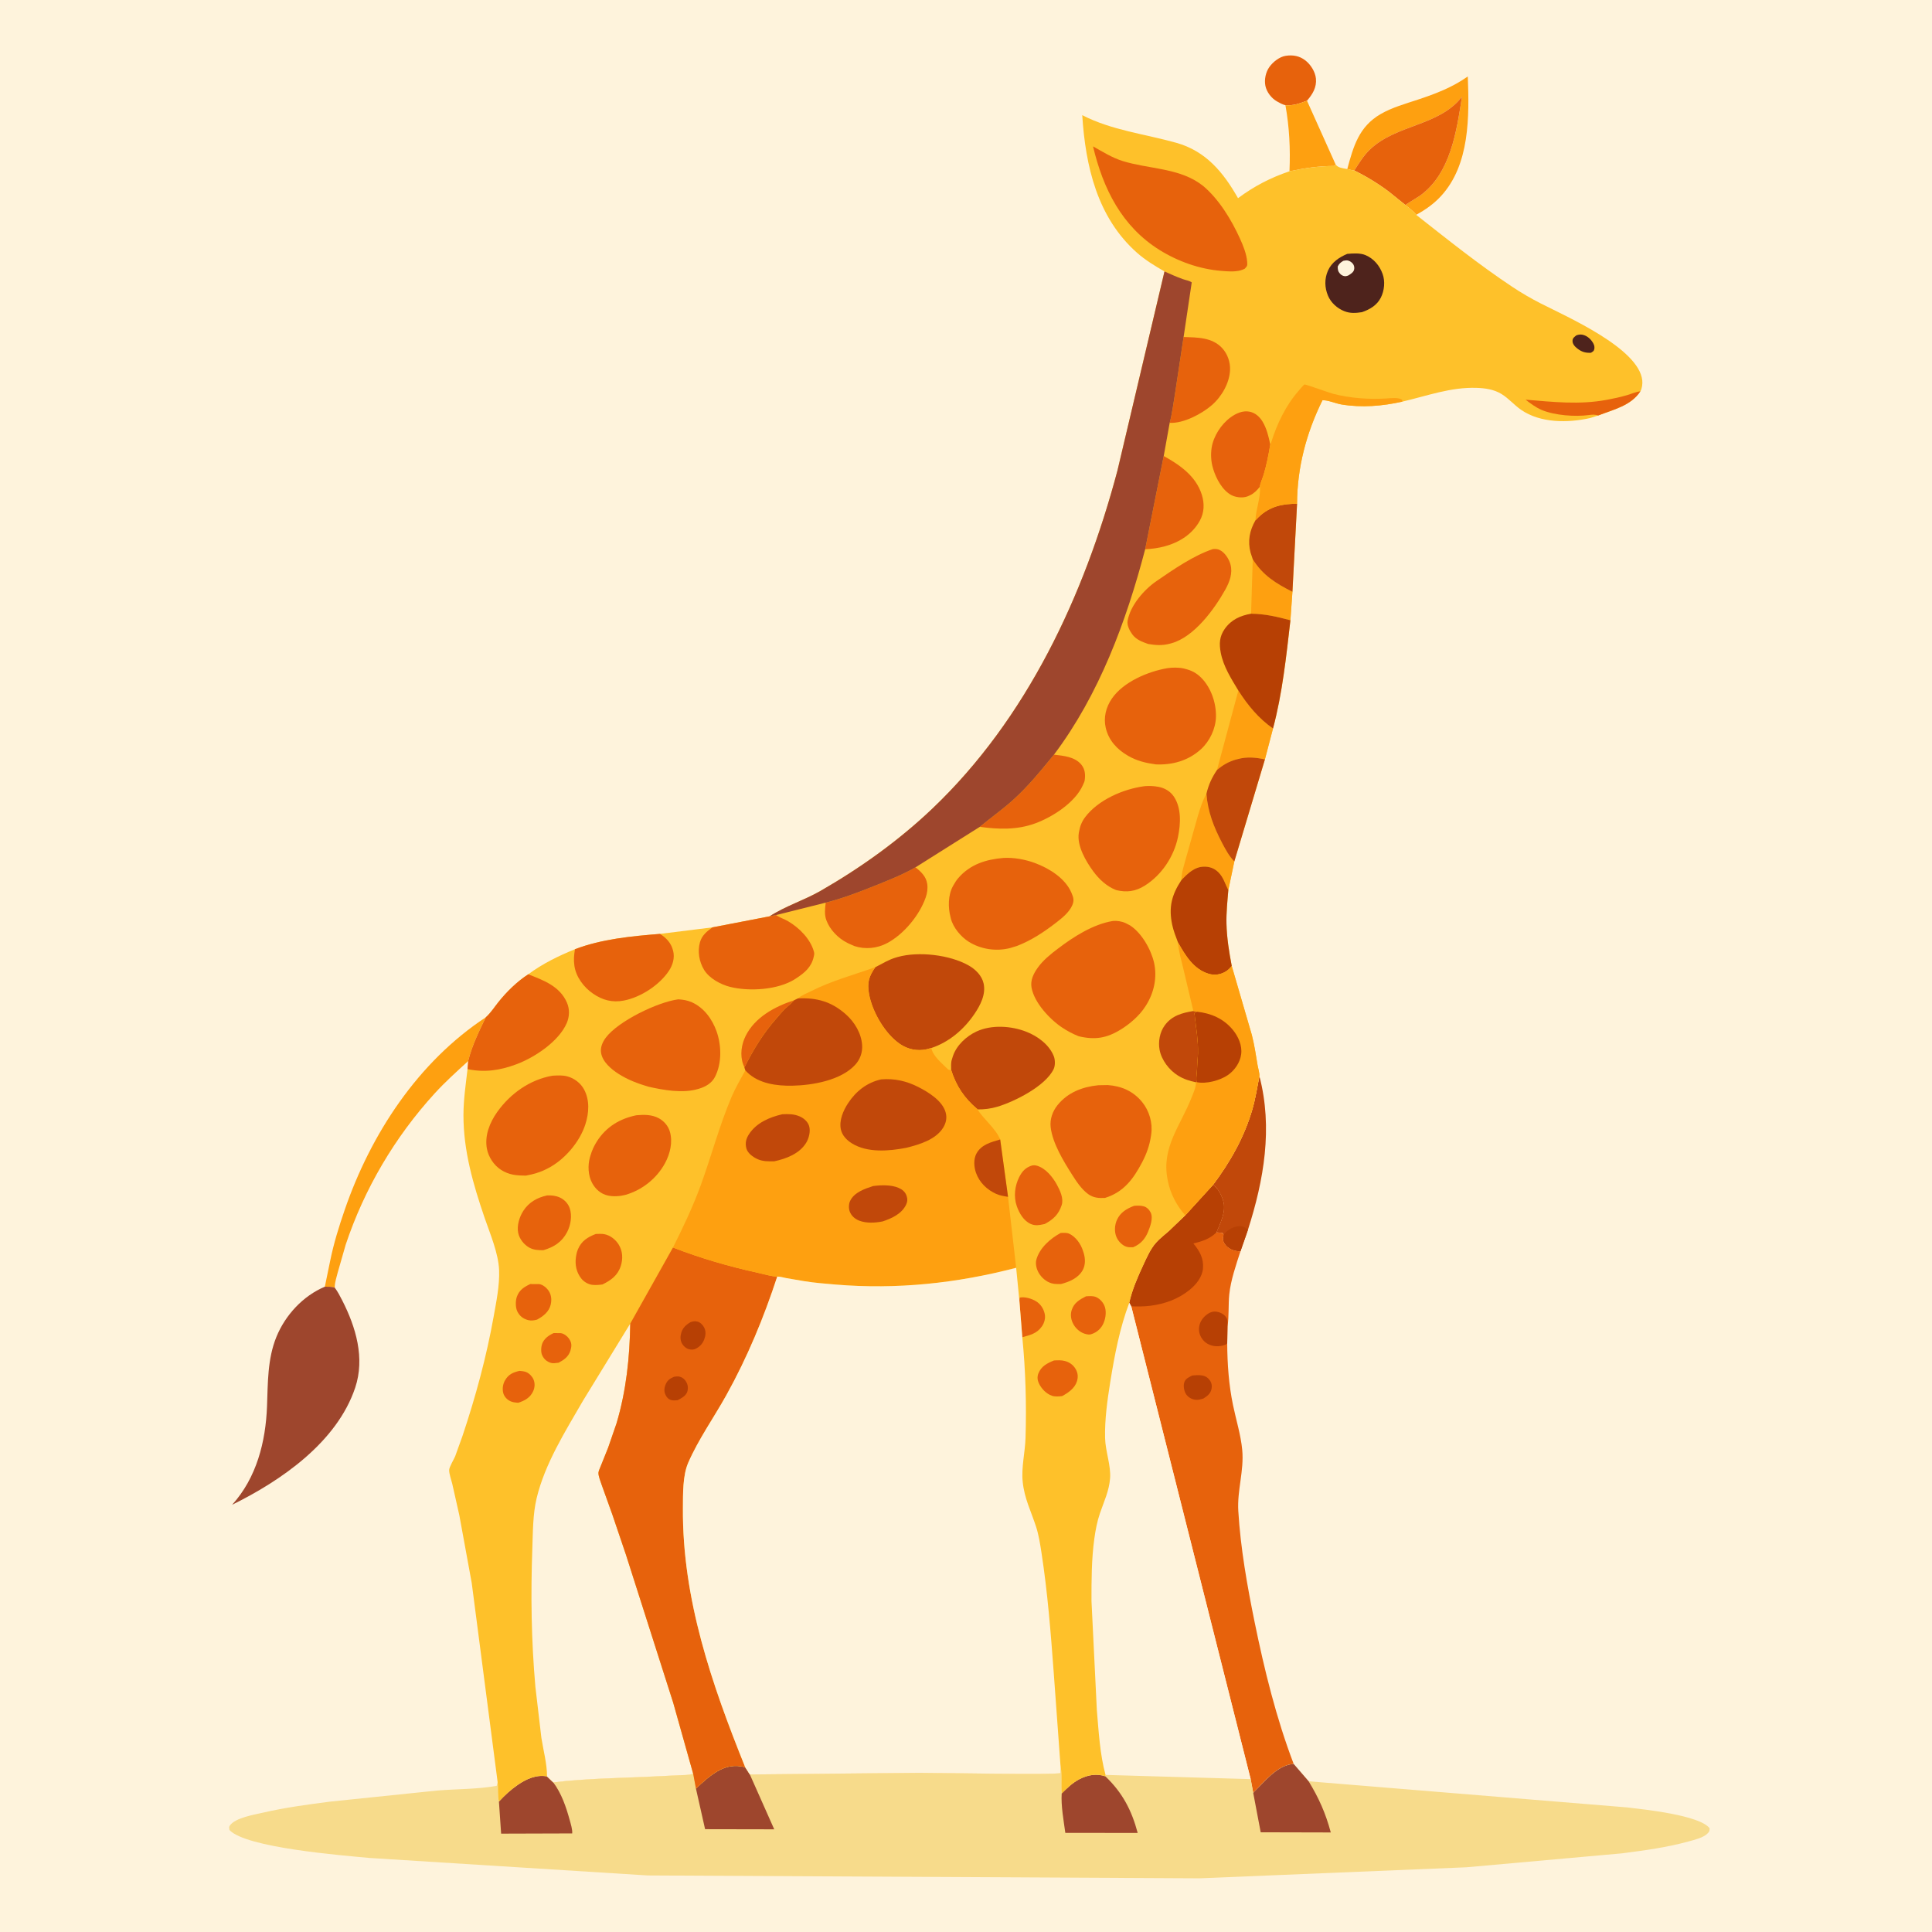 <svg version="1.1" xmlns="http://www.w3.org/2000/svg" style="display: block;" viewBox="0 0 2048 2048" width="1024" height="1024">
<path transform="translate(0,0)" fill="rgb(254,243,220)" d="M -0 -0 L 2048 0 L 2048 2048 L -0 2048 L -0 -0 z"/>
<path transform="translate(0,0)" fill="rgb(231,98,12)" d="M 1362.61 111.537 C 1359.5 110.779 1356.27 109.007 1353.49 107.403 C 1347.72 104.068 1342.69 97.564 1341.36 90.955 C 1340.05 84.386 1341.68 76.495 1345.57 71.034 C 1349.38 65.68 1356.31 60.153 1362.96 59.158 C 1370.6 58.016 1377.51 59.23 1383.73 64.038 C 1389.37 68.396 1394.21 76.053 1394.93 83.224 C 1395.87 92.687 1391.34 99.969 1385.45 106.751 C 1377.29 109.74 1371.61 112.086 1362.61 111.537 z"/>
<path transform="translate(0,0)" fill="rgb(254,160,16)" d="M 1362.61 111.537 C 1371.61 112.086 1377.29 109.74 1385.45 106.751 L 1415.77 174.249 L 1414.47 175.934 C 1397.97 175.947 1383.02 178.189 1366.89 181.564 C 1367.94 158.02 1366.79 134.758 1362.61 111.537 z"/>
<path transform="translate(0,0)" fill="rgb(193,72,10)" d="M 1335.01 1140.67 C 1349.4 1195.68 1339.83 1250.76 1322.82 1303.83 L 1314.9 1326.56 L 1313.48 1326.45 C 1307.56 1325.83 1301.95 1323.88 1298.43 1318.75 C 1296.14 1315.41 1296.14 1312.73 1297.06 1308.95 L 1295.88 1306.87 L 1289.47 1306.4 C 1293.64 1295.9 1300.02 1284.3 1296.47 1272.64 C 1294.74 1266.95 1291 1259.09 1285.7 1256.21 C 1303.93 1231.88 1318.77 1205.82 1327.37 1176.48 C 1330.84 1164.67 1332.67 1152.71 1335.01 1140.67 z"/>
<path transform="translate(0,0)" fill="rgb(183,64,4)" d="M 1297.06 1308.95 L 1298.31 1307.43 C 1301.87 1303.28 1308.14 1300.02 1313.62 1299.82 C 1317.86 1299.66 1319.94 1300.98 1322.82 1303.83 L 1314.9 1326.56 L 1313.48 1326.45 C 1307.56 1325.83 1301.95 1323.88 1298.43 1318.75 C 1296.14 1315.41 1296.14 1312.73 1297.06 1308.95 z"/>
<path transform="translate(0,0)" fill="rgb(254,160,16)" d="M 1428.18 179.119 C 1434.71 155.049 1440.51 134.2 1463.66 120.843 C 1475.71 113.893 1489.78 110.011 1502.92 105.643 C 1521.98 99.307 1539.39 92.695 1555.93 81.045 C 1557.5 123.33 1558.21 174.599 1527.43 207.945 C 1519.9 216.098 1510.91 222.46 1501.19 227.724 C 1499.53 224.707 1492.47 219.729 1489.68 217.232 L 1505.17 207.504 C 1537.7 184.099 1544.01 139.242 1549.75 102.555 C 1525.22 134.058 1480.13 131.479 1451.83 158.826 C 1445.43 165.01 1440.39 173.282 1435.6 180.737 C 1433.07 180.5 1430.64 179.749 1428.18 179.119 z"/>
<path transform="translate(0,0)" fill="rgb(254,160,16)" d="M 514.972 1078.38 C 507.742 1093.51 500.33 1108.34 496.333 1124.75 C 484.17 1135.83 471.87 1146.9 460.766 1159.07 C 418.551 1205.33 386.263 1260.08 366.43 1319.47 L 357.967 1349 C 356.832 1353.59 355.024 1358.94 354.878 1363.66 L 354.86 1364.98 C 351.528 1363.8 347.855 1364.02 344.353 1363.96 L 350.006 1336.5 C 353.762 1317.99 359.263 1300.33 365.397 1282.51 C 393.11 1201.99 443.021 1125.76 514.972 1078.38 z"/>
<path transform="translate(0,0)" fill="rgb(231,98,12)" d="M 1435.6 180.737 C 1440.39 173.282 1445.43 165.01 1451.83 158.826 C 1480.13 131.479 1525.22 134.058 1549.75 102.555 C 1544.01 139.242 1537.7 184.099 1505.17 207.504 L 1489.68 217.232 L 1472.36 203.258 C 1460.91 194.636 1448.45 187.049 1435.6 180.737 z"/>
<path transform="translate(0,0)" fill="rgb(158,70,45)" d="M 344.353 1363.96 C 347.855 1364.02 351.528 1363.8 354.86 1364.98 C 357.948 1369.06 360.46 1373.95 362.788 1378.5 C 377.247 1406.78 387.013 1439.59 376.54 1470.94 C 357.255 1528.65 298.314 1569.41 246.066 1595.12 C 271.95 1566.54 281.645 1528.46 283.058 1490.66 C 283.985 1465.89 283.478 1440.55 293.009 1417.16 C 302.437 1394.03 321.221 1373.67 344.353 1363.96 z"/>
<path transform="translate(0,0)" fill="rgb(231,98,12)" d="M 1285.7 1256.21 C 1291 1259.09 1294.74 1266.95 1296.47 1272.64 C 1300.02 1284.3 1293.64 1295.9 1289.47 1306.4 L 1295.88 1306.87 L 1297.06 1308.95 C 1296.14 1312.73 1296.14 1315.41 1298.43 1318.75 C 1301.95 1323.88 1307.56 1325.83 1313.48 1326.45 L 1314.9 1326.56 C 1310.29 1340.76 1304.61 1357.11 1303.1 1371.98 C 1301.94 1383.29 1302.93 1394.99 1301.19 1406.23 L 1300.89 1424 C 1301.05 1446.23 1302.54 1467.59 1307.03 1489.4 C 1310.25 1505.04 1315.34 1521.1 1316.82 1537 C 1318.88 1559.1 1311.33 1579.61 1312.65 1601.72 C 1315.01 1641.09 1322.08 1680.93 1329.96 1719.54 C 1340.22 1769.84 1353 1821.88 1371.39 1869.9 C 1354.03 1870.81 1340.17 1889.07 1328.46 1900.5 L 1325.76 1885.95 L 1199.16 1384.74 L 1197.09 1380.96 C 1200.16 1367.11 1205.99 1353.83 1211.94 1341 C 1215.66 1332.98 1219.59 1323.94 1225.53 1317.27 C 1229.64 1312.65 1234.89 1308.76 1239.5 1304.6 L 1256.46 1288.29 L 1285.7 1256.21 z"/>
<path transform="translate(0,0)" fill="rgb(183,64,4)" d="M 1263.82 1458.11 C 1267.16 1457.76 1270.98 1457.49 1274.3 1458.03 C 1277.63 1458.58 1280.49 1460.38 1282.43 1463.14 C 1284.58 1466.19 1284.99 1469.43 1284.1 1473 C 1282.95 1477.65 1279.32 1480.2 1275.49 1482.59 C 1272.99 1483.26 1270.27 1484.11 1267.66 1483.87 C 1263.69 1483.5 1259.8 1481.48 1257.5 1478.21 C 1255.21 1474.94 1254.18 1469.39 1255.33 1465.55 C 1256.56 1461.41 1260.29 1459.86 1263.82 1458.11 z"/>
<path transform="translate(0,0)" fill="rgb(183,64,4)" d="M 1300.89 1424 C 1299.53 1425.18 1299.86 1425.15 1298.42 1425.65 C 1292.18 1427.82 1285.64 1427.66 1279.87 1424.36 C 1275.68 1421.97 1272.42 1417.45 1271.39 1412.74 C 1270.36 1407.99 1271.32 1403.05 1274.03 1399 C 1276.65 1395.1 1281.6 1390.82 1286.5 1390.38 C 1290.48 1390.03 1295.11 1391.62 1298 1394.35 C 1302.02 1398.13 1301.06 1401.06 1301.19 1406.23 L 1300.89 1424 z"/>
<path transform="translate(0,0)" fill="rgb(183,64,4)" d="M 1285.7 1256.21 C 1291 1259.09 1294.74 1266.95 1296.47 1272.64 C 1300.02 1284.3 1293.64 1295.9 1289.47 1306.4 C 1282.54 1313.27 1274.33 1315.89 1265.04 1318.13 C 1271.58 1326.05 1276.08 1333.79 1275.22 1344.5 C 1274.48 1353.65 1268.04 1361.59 1261.2 1367.18 C 1249.12 1377.05 1234.81 1382.2 1219.5 1384.15 C 1212.61 1385.02 1206.11 1385 1199.16 1384.74 L 1197.09 1380.96 C 1200.16 1367.11 1205.99 1353.83 1211.94 1341 C 1215.66 1332.98 1219.59 1323.94 1225.53 1317.27 C 1229.64 1312.65 1234.89 1308.76 1239.5 1304.6 L 1256.46 1288.29 L 1285.7 1256.21 z"/>
<path transform="translate(0,0)" fill="rgb(254,243,220)" d="M 1197.09 1380.96 L 1199.16 1384.74 L 1325.76 1885.95 L 1171.92 1881.48 C 1165.95 1859.82 1164.64 1835.22 1162.71 1812.88 L 1157.03 1697.41 C 1156.97 1675.34 1157.03 1652.9 1160.04 1631 C 1161.28 1621.96 1163.06 1612.64 1166.03 1604 C 1170.3 1591.55 1175.68 1580.53 1176.73 1567.13 C 1177.79 1553.64 1171.79 1538.43 1171.44 1524.5 C 1170.95 1504.96 1173.82 1484.26 1176.92 1465 C 1181.49 1436.54 1186.88 1408.03 1197.09 1380.96 z"/>
<path transform="translate(0,0)" fill="rgb(247,219,139)" d="M 1371.39 1869.9 L 1387.21 1888.23 L 1725.29 1915.97 C 1742.9 1918.11 1801.31 1924.03 1812.27 1938 C 1812.19 1940.94 1812.27 1941.31 1810.13 1943.5 C 1805.61 1948.12 1796.37 1950.23 1790.33 1951.91 C 1767.09 1958.37 1743.18 1961.52 1719.33 1964.63 L 1554.5 1979.4 L 1271.5 1991.1 L 686.5 1988.05 L 391.812 1969.52 C 362.19 1966.72 260.761 1958.8 243.205 1939.87 C 243.052 1938.12 242.512 1936.87 243.534 1935.33 C 249.13 1926.87 269.892 1923.55 279.274 1921.38 C 302.599 1915.99 326.69 1912.83 350.406 1909.74 L 463.5 1898.04 C 484.171 1896.36 506.166 1896.72 526.5 1893.09 L 527.521 1889.18 C 528.232 1895.89 527.234 1903.24 528.897 1909.73 C 534.989 1903.12 541.381 1897.19 548.796 1892.08 C 557.949 1885.77 568.594 1880.95 579.867 1883.06 L 586.474 1889.42 C 621.213 1885.21 656.886 1884.87 691.84 1883.2 L 719.355 1881.86 C 724.476 1881.63 729.91 1881.89 734.784 1880.19 L 737.712 1895.91 C 744.914 1889.23 751.924 1882.62 760.458 1877.64 C 770.138 1872 779.13 1870.51 789.953 1873.32 L 794.88 1881.02 L 974.562 1879.28 C 990.246 1879.24 1120.52 1881.71 1124.03 1879.5 L 1124.11 1870.78 C 1126.01 1880.74 1124.56 1891.07 1125.45 1901.15 C 1131.27 1895.4 1137.01 1889.7 1144.39 1885.93 C 1153.13 1881.46 1162.29 1879.85 1171.68 1882.95 L 1171.92 1881.48 L 1325.76 1885.95 L 1328.46 1900.5 C 1340.17 1889.07 1354.03 1870.81 1371.39 1869.9 z"/>
<path transform="translate(0,0)" fill="rgb(158,70,45)" d="M 528.897 1909.73 C 534.989 1903.12 541.381 1897.19 548.796 1892.08 C 557.949 1885.77 568.594 1880.95 579.867 1883.06 L 586.474 1889.42 C 595.219 1901.03 600.086 1915.43 603.901 1929.31 C 605.007 1933.34 606.941 1939.39 606.553 1943.51 L 531.21 1943.74 L 528.897 1909.73 z"/>
<path transform="translate(0,0)" fill="rgb(158,70,45)" d="M 1125.45 1901.15 C 1131.27 1895.4 1137.01 1889.7 1144.39 1885.93 C 1153.13 1881.46 1162.29 1879.85 1171.68 1882.95 C 1189.78 1900.18 1199.61 1918.9 1205.99 1942.96 L 1129.29 1942.94 C 1127.54 1929.96 1124.58 1914.16 1125.45 1901.15 z"/>
<path transform="translate(0,0)" fill="rgb(158,70,45)" d="M 737.712 1895.91 C 744.914 1889.23 751.924 1882.62 760.458 1877.64 C 770.138 1872 779.13 1870.51 789.953 1873.32 L 794.88 1881.02 L 820.714 1939.15 L 747.424 1939.01 L 737.712 1895.91 z"/>
<path transform="translate(0,0)" fill="rgb(158,70,45)" d="M 1371.39 1869.9 L 1387.21 1888.23 C 1398.15 1906.18 1405.24 1922.17 1410.69 1942.48 L 1336.39 1942.3 L 1328.46 1900.5 C 1340.17 1889.07 1354.03 1870.81 1371.39 1869.9 z"/>
<path transform="translate(0,0)" fill="rgb(254,193,42)" d="M 1234.41 287.76 C 1224.2 281.859 1214.13 275.782 1205.27 267.936 C 1163.12 230.586 1150.65 176.109 1147.23 122.088 C 1178.5 138.151 1213.36 141.97 1246.87 151.359 C 1278.29 160.162 1296.82 182.663 1312.35 210.075 C 1329.5 197.344 1346.73 188.414 1366.89 181.564 C 1383.02 178.189 1397.97 175.947 1414.47 175.934 L 1415.77 174.249 C 1418.09 177.794 1423.06 178.257 1427.24 179.042 L 1428.18 179.119 C 1430.64 179.749 1433.07 180.5 1435.6 180.737 C 1448.45 187.049 1460.91 194.636 1472.36 203.258 L 1489.68 217.232 C 1492.47 219.729 1499.53 224.707 1501.19 227.724 C 1534.6 253.999 1567.53 280.419 1603 303.999 C 1612.69 310.438 1622.72 316.292 1633.08 321.579 C 1660.82 335.735 1737.45 369.221 1740.88 403.311 C 1741.23 406.861 1740.68 411.719 1738.89 414.828 C 1728.76 430.193 1710.39 434.087 1694.23 440.415 L 1685.66 443.14 C 1662.17 448.422 1632.96 448.65 1612.37 434.402 C 1605.1 429.366 1599.06 422.13 1591.54 417.593 C 1583.55 412.766 1574.37 411.438 1565.19 411.139 C 1537.82 410.248 1512.69 419.667 1486.45 425.776 C 1465.07 430.516 1443.58 432.344 1421.87 428.721 C 1415.89 427.724 1407.51 423.926 1401.86 424.307 C 1384.88 458.607 1375.01 495.617 1374.94 534.091 L 1370.03 627.328 L 1367.89 657.5 C 1363.5 695.648 1359.36 735.073 1349.44 772.229 L 1340.86 805 L 1308.43 913.157 L 1302.07 943.576 C 1301.09 955.31 1299.83 967.312 1300.11 979.082 C 1300.47 994.287 1302.86 1009.09 1305.7 1024 L 1326.98 1097 C 1329.74 1107.76 1331.36 1118.83 1333.19 1129.77 C 1333.65 1132.51 1335.37 1138.04 1335.01 1140.67 C 1332.67 1152.71 1330.84 1164.67 1327.37 1176.48 C 1318.77 1205.82 1303.93 1231.88 1285.7 1256.21 L 1256.46 1288.29 L 1239.5 1304.6 C 1234.89 1308.76 1229.64 1312.65 1225.53 1317.27 C 1219.59 1323.94 1215.66 1332.98 1211.94 1341 C 1205.99 1353.83 1200.16 1367.11 1197.09 1380.96 C 1186.88 1408.03 1181.49 1436.54 1176.92 1465 C 1173.82 1484.26 1170.95 1504.96 1171.44 1524.5 C 1171.79 1538.43 1177.79 1553.64 1176.73 1567.13 C 1175.68 1580.53 1170.3 1591.55 1166.03 1604 C 1163.06 1612.64 1161.28 1621.96 1160.04 1631 C 1157.03 1652.9 1156.97 1675.34 1157.03 1697.41 L 1162.71 1812.88 C 1164.64 1835.22 1165.95 1859.82 1171.92 1881.48 L 1171.68 1882.95 C 1162.29 1879.85 1153.13 1881.46 1144.39 1885.93 C 1137.01 1889.7 1131.27 1895.4 1125.45 1901.15 C 1124.56 1891.07 1126.01 1880.74 1124.11 1870.78 L 1124.03 1879.5 C 1120.52 1881.71 990.246 1879.24 974.562 1879.28 L 794.88 1881.02 L 789.953 1873.32 C 779.13 1870.51 770.138 1872 760.458 1877.64 C 751.924 1882.62 744.914 1889.23 737.712 1895.91 L 734.784 1880.19 C 729.91 1881.89 724.476 1881.63 719.355 1881.86 L 691.84 1883.2 C 656.886 1884.87 621.213 1885.21 586.474 1889.42 L 579.867 1883.06 C 568.594 1880.95 557.949 1885.77 548.796 1892.08 C 541.381 1897.19 534.989 1903.12 528.897 1909.73 C 527.234 1903.24 528.232 1895.89 527.521 1889.18 L 500.047 1678 L 486.903 1606.21 L 479.395 1572.85 C 478.412 1568.75 475.992 1562.25 476.133 1558.19 C 476.243 1555 481.105 1547.09 482.5 1543.73 L 490.297 1522.07 C 504.287 1480.19 515.619 1438.56 523.387 1395.1 C 526.183 1379.45 529.636 1362.65 529.075 1346.72 C 528.434 1328.54 519.558 1308.04 513.712 1290.95 C 501.581 1255.48 491.203 1219.85 491.283 1182 C 491.317 1165.58 493.707 1149.58 495.605 1133.32 L 496.333 1124.75 C 500.33 1108.34 507.742 1093.51 514.972 1078.38 C 520.196 1073.71 523.97 1067.72 528.32 1062.27 C 537.035 1051.35 548.193 1040.39 559.979 1032.8 C 575.031 1021.61 592.16 1013.23 609.475 1006.22 C 637.688 995.391 669.632 992.373 699.622 989.958 L 755.163 983.053 L 815.831 971.333 C 832.247 960.596 852.508 954.308 869.669 944.456 C 912.223 920.027 952.816 890.977 988.386 857.11 C 1088.63 761.668 1149.37 631.241 1184.5 498.992 L 1234.41 287.76 z"/>
<path transform="translate(0,0)" fill="rgb(78,35,28)" d="M 1670.98 355.5 C 1672.81 354.794 1675.04 354.405 1677 354.731 C 1681.28 355.443 1684.91 358.168 1687.45 361.609 C 1689.33 364.168 1690.65 366.825 1690.02 370.086 C 1689.55 372.484 1688.39 372.591 1686.5 373.957 C 1680.65 374.201 1676.77 373.106 1672.09 369.484 C 1669.46 367.451 1666.68 364.575 1666.95 361 C 1667.16 358.17 1669.01 357.139 1670.98 355.5 z"/>
<path transform="translate(0,0)" fill="rgb(231,98,12)" d="M 586.96 1413.1 L 594.5 1413.2 C 597.821 1413.67 601.201 1416.23 603.089 1418.89 C 605.298 1422.01 606.176 1425.21 605.341 1428.95 L 605.083 1430 L 604.683 1431.72 C 602.615 1438.25 597.933 1441.44 592.222 1444.52 C 589.668 1444.81 586.352 1445.47 583.859 1444.67 C 579.54 1443.28 576.719 1440.85 574.754 1436.72 C 573.192 1433.43 573.491 1427.91 574.707 1424.51 C 576.706 1418.93 581.8 1415.42 586.96 1413.1 z"/>
<path transform="translate(0,0)" fill="rgb(231,98,12)" d="M 1080.58 1378.65 L 1081 1375.5 C 1086.3 1374.39 1093.65 1376.57 1098.22 1379.37 C 1103 1382.3 1106.14 1387.09 1107.39 1392.5 C 1108.48 1397.23 1107.14 1402.26 1104.35 1406.19 C 1099.06 1413.64 1091.93 1415.23 1083.68 1417.5 L 1080.58 1378.65 z"/>
<path transform="translate(0,0)" fill="rgb(231,98,12)" d="M 550.668 1453.18 C 553.1 1453.36 555.582 1453.59 557.871 1454.51 C 561.038 1455.77 564.151 1459.08 565.5 1462.19 C 567.253 1466.25 566.985 1470.82 565.146 1474.81 C 561.985 1481.67 556.217 1484.78 549.381 1486.99 C 546.532 1486.78 543.526 1486.55 540.916 1485.3 C 537.416 1483.61 534.41 1480.39 533.441 1476.58 C 532.327 1472.19 533.075 1467.06 535.372 1463.17 C 539.17 1456.74 543.744 1454.83 550.668 1453.18 z"/>
<path transform="translate(0,0)" fill="rgb(231,98,12)" d="M 789.129 1131.57 L 787.763 1128.17 C 784.249 1118.39 785.905 1107.15 790.473 1098 C 800.341 1078.24 821.571 1066.82 841.816 1060.32 C 839.798 1062.5 837.855 1064.56 835.522 1066.42 C 830.963 1070.04 827.108 1074.99 823.251 1079.35 C 809.261 1095.15 798.474 1112.73 789.129 1131.57 z"/>
<path transform="translate(0,0)" fill="rgb(231,98,12)" d="M 562.128 1361.15 L 571.5 1361.18 C 575.622 1361.71 579.863 1365.44 581.955 1368.88 C 584.581 1373.19 584.866 1378.15 583.761 1382.95 C 582.004 1390.6 575.796 1395.34 569.277 1398.86 C 566.152 1399.72 562.915 1400.19 559.727 1399.33 C 554.388 1397.9 550.647 1394.91 548.279 1389.92 C 546.365 1385.88 546.384 1378.76 547.924 1374.52 C 550.545 1367.32 555.537 1364.24 562.128 1361.15 z"/>
<path transform="translate(0,0)" fill="rgb(231,98,12)" d="M 1151.2 1374.14 C 1154.83 1373.95 1158.63 1373.48 1162.04 1375.01 C 1166.39 1376.97 1169.92 1381.18 1171.31 1385.73 C 1173.06 1391.49 1171.76 1399.28 1168.85 1404.5 C 1166.01 1409.61 1161.59 1412.98 1156.02 1414.5 C 1154.4 1414.81 1153.08 1414.62 1151.48 1414.27 C 1145.91 1413.06 1140.84 1408.99 1138.04 1404.07 C 1135.31 1399.3 1134.33 1393.81 1136.09 1388.54 C 1138.65 1380.9 1144.43 1377.64 1151.2 1374.14 z"/>
<path transform="translate(0,0)" fill="rgb(231,98,12)" d="M 1117.29 1442.14 C 1121.16 1441.95 1124.96 1441.71 1128.75 1442.68 C 1133.69 1443.95 1137.89 1447 1140.4 1451.52 C 1142.68 1455.64 1142.99 1459.75 1141.6 1464.24 C 1139.3 1471.66 1132.37 1476.44 1125.88 1479.91 C 1122.51 1480.33 1118.41 1480.67 1115.17 1479.57 C 1109.13 1477.52 1104.08 1472.21 1101.36 1466.58 C 1099.72 1463.17 1099.3 1459.62 1100.69 1456.03 C 1103.74 1448.21 1110 1445.09 1117.29 1442.14 z"/>
<path transform="translate(0,0)" fill="rgb(231,98,12)" d="M 1202.22 1278.23 C 1205.61 1277.98 1208.94 1277.83 1212.26 1278.7 C 1215.52 1279.56 1218.23 1282.25 1219.71 1285.22 C 1222.64 1291.1 1219.38 1299.87 1217.07 1305.56 C 1213.86 1313.48 1208.97 1318.89 1201.07 1322.16 C 1198.84 1322.2 1196.43 1322.3 1194.28 1321.64 C 1189.54 1320.21 1185.47 1315.83 1183.52 1311.38 C 1181.09 1305.8 1181.52 1298.6 1184.02 1293.12 C 1187.65 1285.15 1194.36 1281.19 1202.22 1278.23 z"/>
<path transform="translate(0,0)" fill="rgb(231,98,12)" d="M 1694.23 440.415 C 1690.36 439.266 1687.98 439.471 1684.04 439.994 C 1669.45 441.929 1648.06 440.312 1634.57 434.702 C 1628.13 432.024 1622.66 427.878 1617.17 423.665 C 1646.19 426.061 1674.12 429.231 1703.07 423.859 C 1710.35 422.509 1717.52 421.014 1724.63 418.916 C 1729.41 417.503 1733.89 415.361 1738.89 414.828 C 1728.76 430.193 1710.39 434.087 1694.23 440.415 z"/>
<path transform="translate(0,0)" fill="rgb(254,160,16)" d="M 1327.97 592.834 C 1338.57 609.89 1352.48 618.428 1370.03 627.328 L 1367.89 657.5 C 1353.22 653.676 1341.59 650.807 1326.2 650.549 L 1327.97 592.834 z"/>
<path transform="translate(0,0)" fill="rgb(231,98,12)" d="M 1124.45 1306.94 L 1125.04 1306.94 C 1127.87 1306.88 1130.83 1306.58 1133.47 1307.82 C 1140.33 1311.05 1145.63 1318.57 1147.91 1325.65 L 1148.3 1326.9 L 1148.73 1328.17 C 1150.57 1334.03 1150.74 1341.05 1147.65 1346.5 C 1142.83 1355.01 1133.62 1358.75 1124.65 1361.14 C 1121.39 1361.15 1117.91 1361.27 1114.75 1360.36 C 1108.98 1358.7 1103.96 1354.31 1101.02 1349.17 C 1098.73 1345.17 1097.36 1339.71 1098.61 1335.19 C 1102.04 1322.78 1113.53 1312.8 1124.45 1306.94 z"/>
<path transform="translate(0,0)" fill="rgb(231,98,12)" d="M 631.517 1308.07 C 634.601 1307.93 637.763 1307.74 640.811 1308.33 C 647.005 1309.54 652.747 1314.16 655.971 1319.5 C 660.128 1326.38 660.45 1334.37 658.072 1341.91 C 654.884 1352.02 647.749 1357.08 638.692 1361.55 C 635.172 1362.11 631.719 1362.34 628.157 1362.02 C 623.729 1361.61 619.057 1358.87 616.285 1355.42 C 611.024 1348.88 609.32 1340.69 610.533 1332.47 L 610.775 1331 C 611.147 1328.67 611.651 1326.63 612.57 1324.44 C 616.377 1315.39 622.872 1311.46 631.517 1308.07 z"/>
<path transform="translate(0,0)" fill="rgb(254,160,16)" d="M 1278.85 841.516 C 1280.41 860.704 1286.51 876.366 1295.34 893.326 C 1298.79 899.965 1303.08 907.906 1308.43 913.157 L 1302.07 943.576 C 1298.64 937.002 1296.92 929.849 1291.4 924.499 C 1287.07 920.301 1282.11 918.572 1276.12 918.69 C 1266.1 918.887 1258.93 926.077 1252.41 932.808 C 1252.3 924.507 1255.86 915.043 1257.93 907 L 1269.74 865.019 C 1272.24 857.131 1274.66 848.687 1278.85 841.516 z"/>
<path transform="translate(0,0)" fill="rgb(193,72,10)" d="M 1265.01 1071.73 L 1268.83 1072.44 L 1266.15 1074 C 1267.73 1088.34 1270.22 1101.95 1269.96 1116.5 L 1268.65 1137.8 C 1268.41 1140.8 1267.69 1144.25 1268.64 1147.15 L 1267.86 1147.3 C 1260.89 1145.8 1254.95 1144 1248.78 1140.2 C 1239.42 1134.42 1231.28 1123.78 1229.22 1112.91 C 1227.58 1104.23 1229.42 1094.11 1234.64 1086.98 C 1242.25 1076.58 1253.04 1073.68 1265.01 1071.73 z"/>
<path transform="translate(0,0)" fill="rgb(231,98,12)" d="M 1093.89 1235.5 C 1095.97 1235.1 1097.44 1235.17 1099.45 1235.78 C 1108.54 1238.53 1115.89 1247.67 1120.33 1255.78 C 1123.7 1261.94 1127.71 1270.49 1125.43 1277.45 C 1122.15 1287.43 1116.53 1292.63 1107.43 1297.5 L 1105.97 1297.8 C 1101.27 1298.81 1097.49 1299.44 1092.9 1297.56 C 1085.26 1294.42 1080.44 1286.02 1077.85 1278.6 C 1074.35 1268.58 1075.69 1257.09 1080.42 1247.71 C 1083.51 1241.57 1087.26 1237.58 1093.89 1235.5 z"/>
<path transform="translate(0,0)" fill="rgb(254,160,16)" d="M 1312.71 732.006 C 1322.66 747.568 1334.13 761.601 1349.44 772.229 L 1340.86 805 C 1330.9 802.856 1321.92 802.006 1311.99 804.678 L 1310.51 805.056 C 1302.7 807.105 1296.2 810.999 1290.07 816.178 L 1312.71 732.006 z"/>
<path transform="translate(0,0)" fill="rgb(231,98,12)" d="M 579.871 1267.22 C 584.516 1266.93 589.307 1267.48 593.57 1269.46 C 598.279 1271.65 602.167 1275.76 603.886 1280.66 C 606.661 1288.58 605.017 1298.67 601.188 1306.03 C 595.626 1316.72 587.066 1322.04 575.882 1325.28 C 570.734 1325.24 565.82 1325.1 561.188 1322.58 C 555.508 1319.49 550.65 1313.37 549.329 1307 C 547.728 1299.27 550.538 1290.09 554.708 1283.6 C 560.587 1274.45 569.496 1269.44 579.871 1267.22 z"/>
<path transform="translate(0,0)" fill="rgb(78,35,28)" d="M 1428.16 269.119 C 1434.16 268.569 1441.89 268.049 1447.5 270.44 C 1456.27 274.182 1462.36 281.454 1465.6 290.329 C 1468.48 298.222 1467.5 308.058 1463.74 315.5 C 1459.61 323.678 1452.02 328.078 1443.66 330.918 C 1437.07 331.918 1431.39 332.363 1425.03 329.863 C 1417.6 326.945 1410.89 320.94 1407.76 313.528 C 1404.12 304.942 1403.88 295.562 1407.67 286.939 C 1411.55 278.116 1419.61 272.699 1428.16 269.119 z"/>
<path transform="translate(0,0)" fill="rgb(254,243,220)" d="M 1423.94 276.5 C 1425.08 276.278 1426.34 275.975 1427.5 276.01 C 1430.05 276.089 1432.46 277.574 1434.05 279.5 C 1435.5 281.266 1435.98 283.925 1435.33 286.089 C 1434.51 288.845 1431.75 290.413 1429.5 291.887 C 1428.57 292.244 1427.51 292.719 1426.5 292.779 C 1424.26 292.913 1421.96 291.809 1420.5 290.163 C 1418.22 287.588 1418.09 285.818 1418.03 282.5 C 1419.66 279.402 1420.95 278.279 1423.94 276.5 z"/>
<path transform="translate(0,0)" fill="rgb(193,72,10)" d="M 1330.83 551.56 L 1334.19 548.152 C 1345.67 536.956 1359.44 533.807 1374.94 534.091 L 1370.03 627.328 C 1352.48 618.428 1338.57 609.89 1327.97 592.834 L 1325.65 585.778 C 1322.42 573.522 1324.61 562.389 1330.83 551.56 z"/>
<path transform="translate(0,0)" fill="rgb(231,98,12)" d="M 1233.59 483.396 C 1250.68 492.804 1267.88 504.815 1273.98 524.469 C 1276.9 533.84 1276.62 543.285 1271.85 551.978 C 1264.01 566.237 1250.13 574.945 1234.69 579.122 C 1227.99 580.933 1220.87 581.963 1213.93 582.189 L 1233.59 483.396 z"/>
<path transform="translate(0,0)" fill="rgb(193,72,10)" d="M 1290.07 816.178 C 1296.2 810.999 1302.7 807.105 1310.51 805.056 L 1311.99 804.678 C 1321.92 802.006 1330.9 802.856 1340.86 805 L 1308.43 913.157 C 1303.08 907.906 1298.79 899.965 1295.34 893.326 C 1286.51 876.366 1280.41 860.704 1278.85 841.516 C 1281.16 831.74 1284.52 824.47 1290.07 816.178 z"/>
<path transform="translate(0,0)" fill="rgb(231,98,12)" d="M 1254.67 357.225 C 1269.18 357.761 1284.9 357.461 1295.58 369.044 C 1301.23 375.177 1304.22 383.726 1303.91 392.082 C 1303.39 405.984 1295.01 420.44 1284.63 429.448 C 1274.09 438.597 1254.56 449.06 1239.92 448.226 C 1242.66 437.965 1243.94 426.916 1245.7 416.432 L 1254.67 357.225 z"/>
<path transform="translate(0,0)" fill="rgb(231,98,12)" d="M 1117.25 799.96 C 1127.49 801.199 1139.5 802.119 1146.42 810.749 C 1150.21 815.483 1150.66 821.136 1149.85 827 C 1149.63 828.585 1148.99 829.847 1148.33 831.275 L 1147.79 832.516 C 1139.45 850.942 1115.48 866.244 1097.1 872.911 C 1078.02 879.834 1058.45 879.223 1038.64 876.48 C 1050.06 866.963 1062.14 858.5 1073.27 848.544 C 1089.9 833.684 1103.19 817.104 1117.25 799.96 z"/>
<path transform="translate(0,0)" fill="rgb(231,98,12)" d="M 1335.53 515.897 C 1332.75 519.467 1329.49 522.884 1325.36 524.871 L 1324.3 525.358 L 1322.14 526.298 C 1317.09 528.07 1310.17 527.301 1305.5 524.913 C 1295.9 520.01 1289.17 507.381 1286.18 497.549 L 1285.73 496.022 C 1283.72 489.406 1283.31 481.573 1284.37 474.719 C 1286.26 462.444 1294.46 449.744 1304.48 442.412 C 1310.17 438.252 1317.36 434.947 1324.56 436.385 C 1330.54 437.579 1335.16 441.662 1338.27 446.783 C 1342.86 454.325 1344.68 462.617 1346.53 471.139 C 1344.75 482.118 1342.61 493.006 1339.39 503.667 C 1338.87 505.376 1335.15 514.707 1335.53 515.897 z"/>
<path transform="translate(0,0)" fill="rgb(254,160,16)" d="M 1346.53 471.139 C 1347.37 469.47 1347.2 470.003 1347.66 468.517 C 1353.57 449.455 1363.17 429.573 1376.4 414.5 C 1377.3 413.473 1381.91 407.828 1382.88 407.569 C 1384.05 407.257 1408.47 416.233 1413.19 417.454 C 1431.06 422.079 1451.27 423.553 1469.62 422.388 C 1474.23 422.095 1482.93 420.952 1486.35 423.969 L 1486.45 425.776 C 1465.07 430.516 1443.58 432.344 1421.87 428.721 C 1415.89 427.724 1407.51 423.926 1401.86 424.307 C 1384.88 458.607 1375.01 495.617 1374.94 534.091 C 1359.44 533.807 1345.67 536.956 1334.19 548.152 L 1330.83 551.56 C 1331.23 539.84 1336.59 527.324 1335.53 515.897 C 1335.15 514.707 1338.87 505.376 1339.39 503.667 C 1342.61 493.006 1344.75 482.118 1346.53 471.139 z"/>
<path transform="translate(0,0)" fill="rgb(183,64,4)" d="M 1252.41 932.808 C 1258.93 926.077 1266.1 918.887 1276.12 918.69 C 1282.11 918.572 1287.07 920.301 1291.4 924.499 C 1296.92 929.849 1298.64 937.002 1302.07 943.576 C 1301.09 955.31 1299.83 967.312 1300.11 979.082 C 1300.47 994.287 1302.86 1009.09 1305.7 1024 C 1303.7 1026.42 1301.84 1028.35 1299.11 1029.96 C 1293.58 1033.21 1287.39 1034.11 1281.22 1032.25 C 1265.14 1027.39 1256.39 1012.61 1248.67 998.91 C 1246.42 992.917 1243.96 986.765 1242.62 980.492 C 1238.63 961.727 1241.99 948.622 1252.41 932.808 z"/>
<path transform="translate(0,0)" fill="rgb(231,98,12)" d="M 674.536 1182.22 C 682.701 1181.5 691.03 1181.39 698.408 1185.41 C 703.887 1188.39 708.296 1193.49 710.076 1199.54 C 713.329 1210.59 710.348 1223.08 704.953 1233 C 696.045 1249.38 680.581 1261.62 662.692 1266.7 C 656.97 1268.14 649.956 1268.6 644.159 1267.26 C 636.826 1265.56 631.294 1260.61 627.751 1254.14 C 623.366 1246.13 622.9 1235.3 625.402 1226.61 L 625.89 1225 C 627.53 1219.39 629.783 1214.48 632.951 1209.58 C 642.752 1194.41 657.013 1185.85 674.536 1182.22 z"/>
<path transform="translate(0,0)" fill="rgb(231,98,12)" d="M 609.475 1006.22 C 637.688 995.391 669.632 992.373 699.622 989.958 C 706.582 994.451 711.477 999.609 713.554 1007.95 C 715.381 1015.28 713.231 1022.84 709.167 1028.99 C 699.113 1044.2 679.208 1057.17 661.314 1060.63 C 649.044 1063.01 638.646 1060.21 628.508 1053.2 C 618.77 1046.46 610.704 1035.78 608.907 1023.91 C 607.98 1017.79 608.472 1012.29 609.475 1006.22 z"/>
<path transform="translate(0,0)" fill="rgb(231,98,12)" d="M 970.459 919.413 C 976.378 924.066 981.771 929.126 982.903 937.032 C 983.588 941.816 982.89 946.712 981.326 951.224 C 974.796 970.072 958.185 990.26 940.547 999.664 C 929.767 1005.41 917.104 1006.67 905.5 1002.8 L 899.831 1000.27 L 898.287 999.524 C 888.575 994.699 879.609 985.568 875.892 975.246 C 873.776 969.37 874.512 962.883 875.304 956.838 C 892.893 952.484 910.188 945.796 927 939.065 C 941.845 933.121 956.542 927.364 970.459 919.413 z"/>
<path transform="translate(0,0)" fill="rgb(183,64,4)" d="M 1326.2 650.549 C 1341.59 650.807 1353.22 653.676 1367.89 657.5 C 1363.5 695.648 1359.36 735.073 1349.44 772.229 C 1334.13 761.601 1322.66 747.568 1312.71 732.006 C 1305.1 719.376 1296.84 706.535 1294.04 691.826 C 1292.27 682.473 1292.63 674.614 1298.31 666.6 C 1305.26 656.794 1314.77 652.626 1326.2 650.549 z"/>
<path transform="translate(0,0)" fill="rgb(231,98,12)" d="M 1285.79 582.031 C 1288.45 581.859 1290.5 581.806 1293 583.036 C 1298.45 585.723 1302.83 592.603 1304.36 598.333 C 1306.87 607.691 1303.41 616.903 1298.89 625 C 1287.19 645.959 1265.78 675.216 1241.84 681.864 L 1240.5 682.221 C 1232.2 684.498 1225.41 684.024 1217.08 682.641 C 1210.65 680.344 1204.49 678.164 1200.27 672.44 C 1197.36 668.499 1194.43 662.749 1195.33 657.872 C 1198.36 641.544 1212.7 625.031 1226.09 615.856 C 1243.97 603.602 1265.17 588.879 1285.79 582.031 z"/>
<path transform="translate(0,0)" fill="rgb(231,98,12)" d="M 559.979 1032.8 C 576.422 1039.25 593.551 1045.49 601.055 1063 C 603.989 1069.85 603.709 1077.7 600.777 1084.5 C 592.339 1104.06 566.621 1121.01 547.361 1128.19 C 530.099 1134.63 513.828 1137.12 495.605 1133.32 L 496.333 1124.75 C 500.33 1108.34 507.742 1093.51 514.972 1078.38 C 520.196 1073.71 523.97 1067.72 528.32 1062.27 C 537.035 1051.35 548.193 1040.39 559.979 1032.8 z"/>
<path transform="translate(0,0)" fill="rgb(193,72,10)" d="M 1008.26 1134.2 C 1008.23 1131.07 1008.03 1127.65 1008.6 1124.57 L 1009.69 1120.94 L 1010.16 1119.45 C 1014.03 1107.98 1024.42 1098.38 1035.21 1093.39 C 1051.11 1086.05 1071.96 1087.41 1087.98 1093.7 C 1099.92 1098.38 1112.17 1107.31 1117.06 1119.59 C 1118.55 1123.34 1118.69 1129.54 1116.93 1133.23 C 1108.37 1151.23 1075.67 1167.66 1057.38 1173.15 C 1050.29 1175.27 1043.5 1176.08 1036.11 1176.03 L 1036.11 1175.77 C 1022.31 1164.17 1013.7 1151.41 1008.26 1134.2 z"/>
<path transform="translate(0,0)" fill="rgb(231,98,12)" d="M 815.831 971.333 L 822.643 970.014 L 823.88 970.806 C 827.52 973.091 831.712 974.372 835.421 976.554 C 847.228 983.498 859.174 995.404 862.802 1008.88 C 863.263 1010.59 863.201 1011.4 862.81 1013.11 L 862.553 1014.32 C 860.178 1025.13 852.938 1031.24 844 1037.05 L 842.878 1037.8 C 824.792 1049.43 794.206 1051.18 773.984 1046.15 C 763.922 1043.65 751.853 1037.13 746.334 1028.04 C 741.145 1019.49 739.268 1008.57 741.988 998.855 C 744.047 991.496 749.285 987.348 755.163 983.053 L 815.831 971.333 z"/>
<path transform="translate(0,0)" fill="rgb(231,98,12)" d="M 585.583 1140.29 C 590.934 1140.01 596.265 1139.6 601.5 1141.04 C 608.809 1143.06 615.453 1148.07 619.083 1154.78 C 625.282 1166.23 624.371 1179.7 620.54 1191.75 C 614.524 1210.68 598.375 1229.47 580.704 1238.53 L 579.199 1239.28 C 572.123 1242.89 565.308 1244.76 557.565 1246.17 C 547.629 1246.14 539.627 1245.61 531 1240.01 C 523.562 1235.19 517.835 1226.55 516.177 1217.9 C 513.5 1203.94 519.086 1189.98 527.102 1178.72 C 541.08 1159.09 561.775 1144.46 585.583 1140.29 z"/>
<path transform="translate(0,0)" fill="rgb(231,98,12)" d="M 1213.53 833.353 C 1218.35 832.944 1222.93 833.179 1227.7 834.022 C 1234.47 835.219 1240.56 838.698 1244.41 844.503 C 1252.55 856.779 1251.56 873.546 1248.68 887.406 C 1244.38 908.04 1231.47 927.502 1213.55 938.795 C 1203.72 944.993 1194.36 946.22 1183.19 943.527 C 1173.24 939.672 1165.09 932.088 1158.83 923.563 C 1151.14 913.103 1141.34 896.438 1143.59 882.896 L 1143.85 881.5 C 1144.84 875.845 1146.76 870.917 1150.24 866.292 C 1164.09 847.849 1190.99 836.195 1213.53 833.353 z"/>
<path transform="translate(0,0)" fill="rgb(231,98,12)" d="M 719.016 1059.33 C 724.076 1059.63 728.918 1060.41 733.57 1062.52 C 746.329 1068.33 754.939 1080.29 759.563 1093.19 C 764.938 1108.2 765.289 1127.66 757.693 1141.95 C 754.385 1148.17 748.049 1151.89 741.529 1153.9 L 740.088 1154.32 C 723.934 1159.25 703.209 1155.57 687.118 1151.88 C 675.971 1148.56 665.42 1144.6 655.562 1138.28 C 647.898 1133.37 638.868 1125.73 637.199 1116.32 C 636.159 1110.45 638.644 1104.68 642.103 1100.06 C 655.308 1082.4 697.138 1062.21 719.016 1059.33 z"/>
<path transform="translate(0,0)" fill="rgb(231,98,12)" d="M 1237.35 708.306 C 1242.5 707.46 1249.76 707.44 1254.82 708.627 L 1256 708.928 C 1262.89 710.581 1268.22 713.302 1273.27 718.352 C 1283.74 728.835 1289.35 745.264 1288.96 759.943 C 1288.62 772.549 1282.36 785.7 1273.12 794.141 C 1259.8 806.293 1242.97 811.065 1225.23 810.289 C 1214.49 808.79 1205.24 806.648 1195.7 801.125 C 1184.14 794.427 1175.24 784.891 1172.13 771.564 C 1169.6 760.68 1172.35 749.658 1178.63 740.522 C 1190.82 722.762 1216.96 711.816 1237.35 708.306 z"/>
<path transform="translate(0,0)" fill="rgb(193,72,10)" d="M 927.923 1025.22 L 929.022 1024.69 C 936.325 1020.97 941.947 1017.26 950 1014.94 L 951.654 1014.45 C 973.673 1008.25 1006.84 1012.11 1026.74 1023.38 C 1034.01 1027.5 1040.72 1034.02 1042.63 1042.38 C 1045.28 1053.92 1039.27 1065.51 1032.97 1074.8 C 1021.9 1091.12 1006.21 1104.63 987.326 1110.9 L 982.203 1112.28 C 972.415 1114.44 962.479 1112.42 954.184 1106.82 C 938.037 1095.93 924.383 1072.19 921.138 1053.27 C 919.104 1041.42 921.091 1034.93 927.923 1025.22 z"/>
<path transform="translate(0,0)" fill="rgb(231,98,12)" d="M 1164.22 1150.4 L 1174.22 1150.21 C 1188.76 1151.23 1201.41 1156.72 1210.74 1168.24 C 1218.33 1177.63 1222 1190.27 1220.36 1202.21 L 1220.09 1204 C 1218.67 1214.08 1215.36 1223.23 1210.62 1232.23 C 1201.36 1249.82 1191.05 1263.78 1171.3 1269.85 C 1164.74 1270.21 1158.99 1269.77 1153.5 1265.79 C 1146.53 1260.74 1141.05 1252.46 1136.5 1245.27 C 1127.38 1230.89 1115.84 1212.13 1113.76 1194.99 C 1112.74 1186.57 1115.74 1178.01 1121.01 1171.5 C 1131.96 1157.97 1147.37 1152.09 1164.22 1150.4 z"/>
<path transform="translate(0,0)" fill="rgb(231,98,12)" d="M 1063.75 909.445 C 1074.57 908.816 1086.97 911.076 1097.12 914.856 C 1112.13 920.445 1129.19 930.93 1135.74 946.304 C 1138.09 951.81 1138.92 954.69 1136.38 960.189 C 1133.13 967.193 1126.2 972.867 1120.24 977.5 C 1107.27 987.575 1093.44 996.835 1078.05 1002.74 L 1070.64 1005 C 1056.03 1008.74 1039.82 1006.34 1027.01 998.36 C 1018.64 993.15 1010.3 983.225 1007.94 973.602 L 1007.62 972.283 C 1004.89 962.005 1004.91 948.899 1010.15 939.344 L 1010.92 938 C 1012.36 935.447 1013.77 933.197 1015.68 930.96 C 1028.23 916.264 1045.15 910.997 1063.75 909.445 z"/>
<path transform="translate(0,0)" fill="rgb(231,98,12)" d="M 1158.66 155.187 C 1169.33 161.093 1178.76 167.219 1190.54 170.842 C 1216.3 178.764 1246.74 178.108 1269.83 193.145 L 1271 193.921 L 1275.5 197.199 C 1292.32 211.445 1305.27 232.841 1314.34 252.723 C 1317.72 260.133 1321.47 269.335 1322.04 277.511 C 1322.33 281.644 1322.31 281.768 1319.5 284.843 C 1317.95 285.581 1316.54 286.215 1314.87 286.647 C 1308.38 288.331 1301.25 287.681 1294.65 287.148 C 1271.66 285.289 1248.86 277.225 1229.33 265.089 C 1189.06 240.049 1169.3 199.933 1158.66 155.187 z"/>
<path transform="translate(0,0)" fill="rgb(231,98,12)" d="M 1179.66 976.278 C 1183.86 975.862 1188.95 976.628 1192.79 978.371 L 1194 978.946 L 1198 981.03 C 1210.27 989.034 1220.21 1006.6 1223.34 1020.5 C 1226.84 1036.07 1223.33 1052.37 1214.81 1065.79 L 1214.03 1067 C 1207.95 1076.55 1197.79 1085.33 1188.17 1091.26 C 1173.05 1100.6 1160.65 1102.56 1143.43 1098.46 C 1137.29 1096 1131.61 1093.03 1126.1 1089.38 C 1112.9 1080.63 1096.26 1062.9 1093.45 1046.74 C 1092.13 1039.16 1095.56 1032.15 1099.84 1026.1 C 1105.67 1017.85 1113.44 1011.68 1121.4 1005.63 C 1138.13 992.909 1158.73 979.731 1179.66 976.278 z"/>
<path transform="translate(0,0)" fill="rgb(254,160,16)" d="M 1248.67 998.91 C 1256.39 1012.61 1265.14 1027.39 1281.22 1032.25 C 1287.39 1034.11 1293.58 1033.21 1299.11 1029.96 C 1301.84 1028.35 1303.7 1026.42 1305.7 1024 L 1326.98 1097 C 1329.74 1107.76 1331.36 1118.83 1333.19 1129.77 C 1333.65 1132.51 1335.37 1138.04 1335.01 1140.67 C 1332.67 1152.71 1330.84 1164.67 1327.37 1176.48 C 1318.77 1205.82 1303.93 1231.88 1285.7 1256.21 L 1256.46 1288.29 C 1247.49 1278.44 1240.52 1265.01 1237.99 1251.98 L 1237.64 1250.12 C 1231.07 1216.39 1251.12 1193.62 1262.9 1164 C 1264.94 1158.87 1267.72 1152.85 1267.86 1147.3 L 1268.64 1147.15 C 1267.69 1144.25 1268.41 1140.8 1268.65 1137.8 L 1269.96 1116.5 C 1270.22 1101.95 1267.73 1088.34 1266.15 1074 L 1268.83 1072.44 L 1265.01 1071.73 L 1254.56 1027.62 C 1252.32 1018.16 1249.43 1008.61 1248.67 998.91 z"/>
<path transform="translate(0,0)" fill="rgb(183,64,4)" d="M 1268.83 1072.44 C 1283.75 1074.07 1297.09 1079.81 1306.83 1091.64 C 1312.63 1098.68 1316.91 1108.22 1315.7 1117.5 C 1314.54 1126.39 1308.78 1134.66 1301.5 1139.67 C 1293.31 1145.3 1278.63 1149.3 1268.64 1147.15 C 1267.69 1144.25 1268.41 1140.8 1268.65 1137.8 L 1269.96 1116.5 C 1270.22 1101.95 1267.73 1088.34 1266.15 1074 L 1268.83 1072.44 z"/>
<path transform="translate(0,0)" fill="rgb(158,70,45)" d="M 1234.41 287.76 C 1240.85 290.636 1247.35 293.56 1254 295.925 C 1256.99 296.989 1260.73 297.528 1263.29 299.325 L 1254.67 357.225 L 1245.7 416.432 C 1243.94 426.916 1242.66 437.965 1239.92 448.226 L 1233.59 483.396 L 1213.93 582.189 C 1193.94 658.615 1165.07 736.454 1117.25 799.96 C 1103.19 817.104 1089.9 833.684 1073.27 848.544 C 1062.14 858.5 1050.06 866.963 1038.64 876.48 L 970.459 919.413 C 956.542 927.364 941.845 933.121 927 939.065 C 910.188 945.796 892.893 952.484 875.304 956.838 L 822.643 970.014 L 815.831 971.333 C 832.247 960.596 852.508 954.308 869.669 944.456 C 912.223 920.027 952.816 890.977 988.386 857.11 C 1088.63 761.668 1149.37 631.241 1184.5 498.992 L 1234.41 287.76 z"/>
<path transform="translate(0,0)" fill="rgb(254,243,220)" d="M 668.087 1403.09 C 667.513 1439.13 663.861 1474.03 653.572 1508.72 L 644.658 1534.57 L 636.858 1554 C 636.183 1555.8 634.434 1559.44 634.376 1561.2 C 634.261 1564.7 636.696 1570.72 637.817 1574.04 L 649.132 1605.56 L 663.606 1648.31 L 713.635 1805 L 734.784 1880.19 C 729.91 1881.89 724.476 1881.63 719.355 1881.86 L 691.84 1883.2 C 656.886 1884.87 621.213 1885.21 586.474 1889.42 L 579.867 1883.06 C 579.923 1869.88 575.919 1855.24 573.882 1842.13 L 567.537 1788.12 C 563.191 1738.99 562.527 1690.57 564.296 1641.33 C 564.923 1623.86 564.791 1605.22 568.851 1588.19 C 577.576 1551.59 599.347 1517.11 617.995 1484.84 L 668.087 1403.09 z"/>
<path transform="translate(0,0)" fill="rgb(231,98,12)" d="M 713.369 1322.43 C 742.853 1333.8 772.917 1342.61 803.794 1349.32 C 809.93 1350.65 817.705 1353.09 823.893 1353.25 C 809.645 1396.83 792.222 1438.89 769.926 1478.99 C 756.787 1502.62 740.341 1525.75 729.545 1550.55 C 723.6 1564.2 724.035 1583.76 723.922 1598.58 C 723.185 1694.87 754.462 1785.21 789.953 1873.32 C 779.13 1870.51 770.138 1872 760.458 1877.64 C 751.924 1882.62 744.914 1889.23 737.712 1895.91 L 734.784 1880.19 L 713.635 1805 L 663.606 1648.31 L 649.132 1605.56 L 637.817 1574.04 C 636.696 1570.72 634.261 1564.7 634.376 1561.2 C 634.434 1559.44 636.183 1555.8 636.858 1554 L 644.658 1534.57 L 653.572 1508.72 C 663.861 1474.03 667.513 1439.13 668.087 1403.09 L 713.369 1322.43 z"/>
<path transform="translate(0,0)" fill="rgb(183,64,4)" d="M 714.301 1459.5 C 715.755 1459.19 717.212 1459.02 718.704 1459.08 C 721.531 1459.2 724.333 1460.71 726.09 1462.91 C 728.825 1466.34 729.749 1470.18 728.779 1474.5 C 727.659 1479.5 722.37 1482.12 718.279 1484.27 C 716.304 1484.45 713.949 1484.67 712 1484.24 C 709.024 1483.59 707.111 1481.77 705.715 1479.11 C 703.863 1475.6 703.945 1471.97 705.294 1468.33 C 707.092 1463.49 709.7 1461.53 714.301 1459.5 z"/>
<path transform="translate(0,0)" fill="rgb(183,64,4)" d="M 732.048 1401.5 C 734.5 1400.61 736.951 1400.26 739.5 1401.01 C 742.556 1401.91 745.117 1404.56 746.5 1407.36 C 748.501 1411.4 748.06 1415.71 746.517 1419.83 C 744.681 1424.73 741.26 1428.15 736.5 1430.14 C 734.382 1430.84 732.422 1430.73 730.273 1430.2 C 727.375 1429.49 724.582 1427.01 723.095 1424.45 C 720.988 1420.82 721.011 1416.83 722.147 1412.88 C 723.717 1407.43 727.322 1404.27 732.048 1401.5 z"/>
<path transform="translate(0,0)" fill="rgb(254,160,16)" d="M 845.901 1058.36 C 849.574 1055 855.295 1052.92 859.749 1050.67 C 881.454 1039.71 905.081 1033.36 927.923 1025.22 C 921.091 1034.93 919.104 1041.42 921.138 1053.27 C 924.383 1072.19 938.037 1095.93 954.184 1106.82 C 962.479 1112.42 972.415 1114.44 982.203 1112.28 L 987.326 1110.9 C 988.678 1119.57 999.08 1127.59 1005.16 1133.77 C 1006.42 1134.16 1006.98 1134.61 1008.26 1134.2 C 1013.7 1151.41 1022.31 1164.17 1036.11 1175.77 L 1036.11 1176.03 C 1043.04 1186.8 1055.52 1196.31 1060.24 1207.89 L 1068.56 1268.69 L 1077.17 1343.93 C 1014.31 1360.36 950.549 1367.12 885.741 1361.68 C 874.745 1360.75 863.674 1359.88 852.771 1358.15 L 833.305 1354.81 C 830.402 1354.29 826.763 1353.07 823.893 1353.25 C 817.705 1353.09 809.93 1350.65 803.794 1349.32 C 772.917 1342.61 742.853 1333.8 713.369 1322.43 C 724.25 1300.76 734.522 1279.14 742.846 1256.33 C 754.183 1225.26 762.564 1193.09 775.569 1162.6 C 779.728 1152.85 785.058 1143.94 790.075 1134.63 L 789.129 1131.57 C 798.474 1112.73 809.261 1095.15 823.251 1079.35 C 827.108 1074.99 830.963 1070.04 835.522 1066.42 C 837.855 1064.56 839.798 1062.5 841.816 1060.32 L 845.901 1058.36 z"/>
<path transform="translate(0,0)" fill="rgb(193,72,10)" d="M 1060.24 1207.89 L 1068.56 1268.69 C 1064.29 1267.98 1059.98 1267.36 1056 1265.57 C 1046.19 1261.17 1038.3 1253.53 1034.62 1243.3 C 1032.4 1237.15 1031.84 1228.86 1035 1222.95 C 1040.18 1213.27 1050.5 1210.75 1060.24 1207.89 z"/>
<path transform="translate(0,0)" fill="rgb(193,72,10)" d="M 925.569 1257.25 C 934.001 1256.18 944.556 1255.76 952.5 1259.17 C 956.465 1260.87 959.55 1263.4 961.001 1267.57 C 962.17 1270.92 962.008 1273.88 960.473 1277.07 C 955.815 1286.74 945.287 1291.57 935.644 1294.75 C 927.852 1296.3 918.598 1296.87 911.062 1294.03 C 906.407 1292.27 902.557 1289.01 900.759 1284.27 C 899.52 1281.01 899.658 1276.14 901.172 1273 C 905.563 1263.87 916.62 1260.17 925.569 1257.25 z"/>
<path transform="translate(0,0)" fill="rgb(193,72,10)" d="M 829.34 1181.15 C 835.919 1180.89 841.492 1180.78 847.704 1183.43 C 851.925 1185.24 856.07 1188.81 857.588 1193.29 C 859.482 1198.88 857.54 1206.61 854.516 1211.5 C 847.384 1223.04 833.377 1228.32 820.771 1231.02 C 814.425 1231.14 808.3 1231.28 802.418 1228.45 C 798.015 1226.32 792.624 1222.48 791.231 1217.49 C 789.637 1211.79 790.871 1206.91 794.154 1201.99 C 802.115 1190.04 815.912 1184.21 829.34 1181.15 z"/>
<path transform="translate(0,0)" fill="rgb(193,72,10)" d="M 934.073 1144.18 C 948.194 1143.04 960.907 1145.87 973.5 1152.3 C 984.234 1157.79 998.912 1166.78 1002.39 1179.07 C 1003.99 1184.73 1002.97 1190.09 999.99 1195.06 C 992.153 1208.1 974.564 1213.26 960.643 1216.73 C 942.473 1220.24 919.422 1222.25 903 1211.99 C 897.52 1208.57 892.604 1203.56 891.3 1197 C 889.431 1187.6 893.829 1177.36 898.881 1169.62 C 907.254 1156.79 918.996 1147.5 934.073 1144.18 z"/>
<path transform="translate(0,0)" fill="rgb(193,72,10)" d="M 845.901 1058.36 C 865.889 1057.4 881.499 1061.79 896.709 1075.3 C 905.931 1083.48 913.079 1095.41 913.891 1107.91 C 914.397 1115.7 911.754 1123.08 906.453 1128.83 C 891.322 1145.23 861.411 1150.44 840 1150.88 C 823.522 1151.21 804.642 1148.79 792.266 1136.86 L 790.075 1134.63 L 789.129 1131.57 C 798.474 1112.73 809.261 1095.15 823.251 1079.35 C 827.108 1074.99 830.963 1070.04 835.522 1066.42 C 837.855 1064.56 839.798 1062.5 841.816 1060.32 L 845.901 1058.36 z"/>
<path transform="translate(0,0)" fill="rgb(254,243,220)" d="M 1077.17 1343.93 L 1080.58 1378.65 L 1083.68 1417.5 C 1087.21 1452.77 1088.19 1488.74 1087.11 1524.17 C 1086.64 1539.6 1082.55 1555.32 1084.09 1570.62 C 1085.89 1588.51 1092.82 1601.62 1098.24 1618.28 C 1101.07 1626.96 1102.59 1636.71 1103.98 1645.72 C 1110.48 1687.69 1113.85 1730.66 1116.99 1773 L 1124.11 1870.78 L 1124.03 1879.5 C 1120.52 1881.71 990.246 1879.24 974.562 1879.28 L 794.88 1881.02 L 789.953 1873.32 C 754.462 1785.21 723.185 1694.87 723.922 1598.58 C 724.035 1583.76 723.6 1564.2 729.545 1550.55 C 740.341 1525.75 756.787 1502.62 769.926 1478.99 C 792.222 1438.89 809.645 1396.83 823.893 1353.25 C 826.763 1353.07 830.402 1354.29 833.305 1354.81 L 852.771 1358.15 C 863.674 1359.88 874.745 1360.75 885.741 1361.68 C 950.549 1367.12 1014.31 1360.36 1077.17 1343.93 z"/>
</svg>